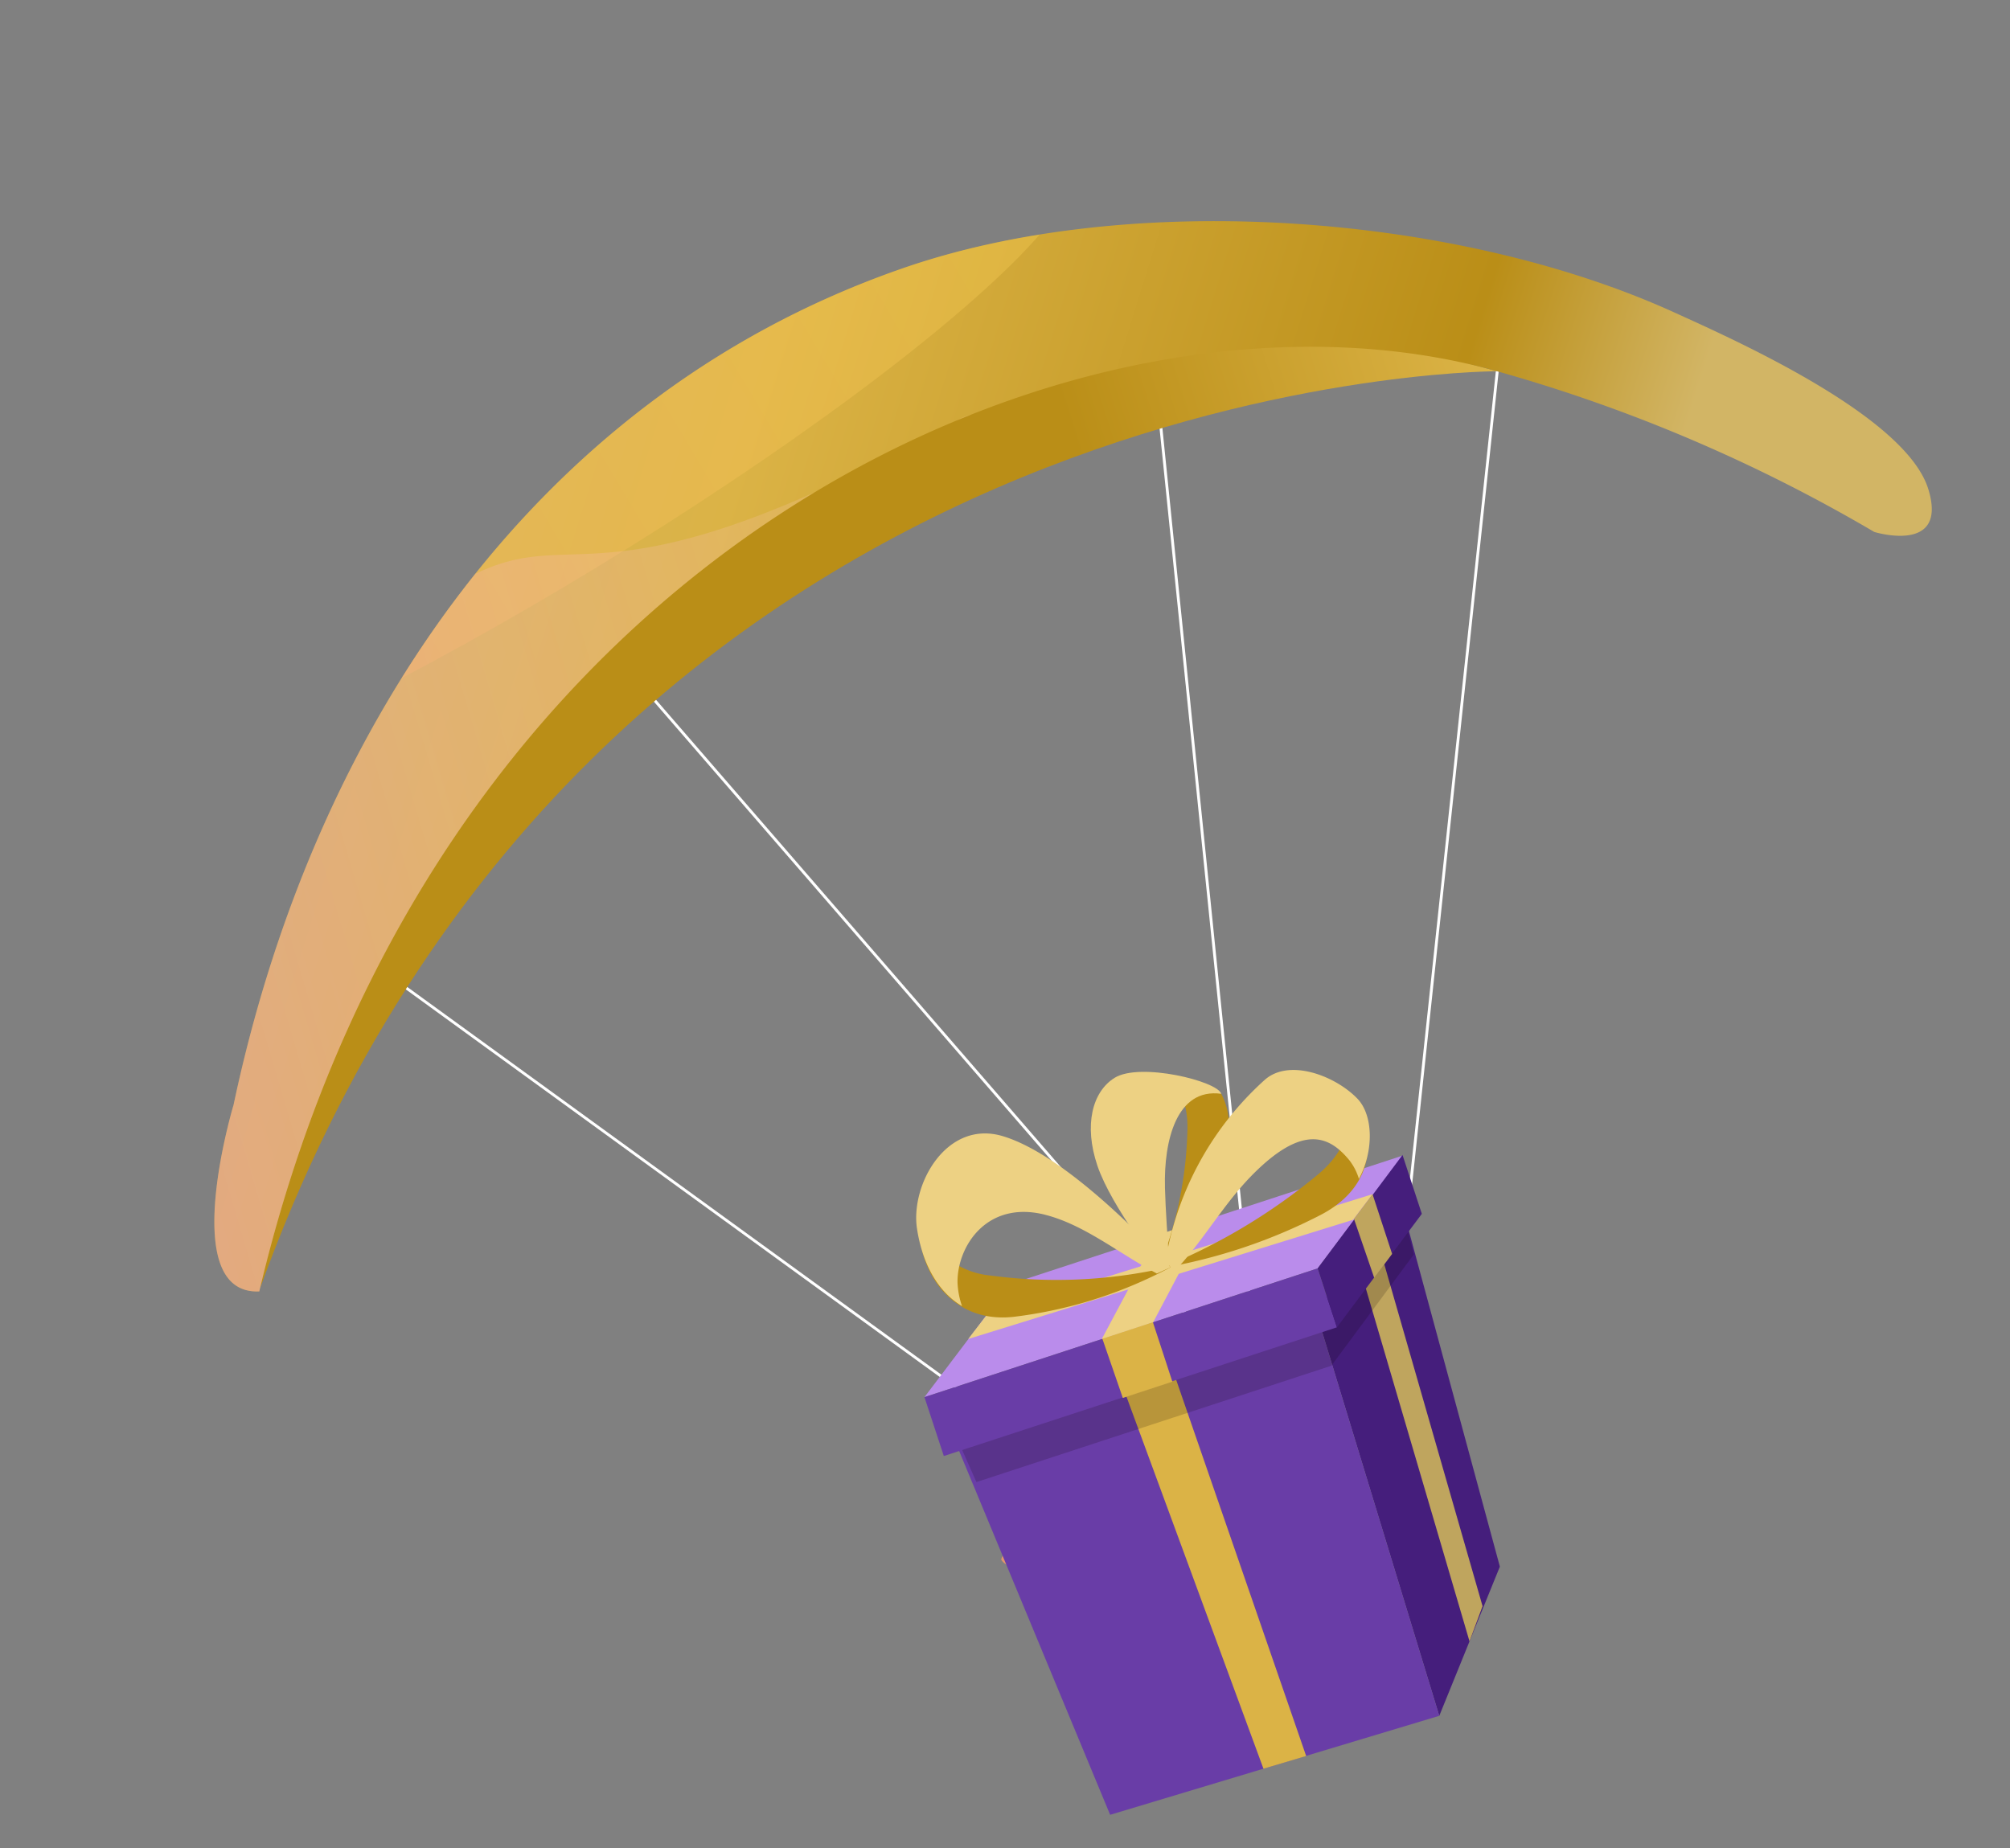 <svg xmlns="http://www.w3.org/2000/svg" xmlns:xlink="http://www.w3.org/1999/xlink" width="270.835" height="249.086" viewBox="0 0 270.835 249.086">
  <rect x="0" y="0" width="270.835" height="249.086" fill="#808080" stroke="none"/>
  <defs>
    <linearGradient id="linear-gradient" x1="0.996" y1="0.578" x2="0.164" y2="0.344" gradientUnits="objectBoundingBox">
      <stop offset="0" stop-color="#ffb661"/>
      <stop offset="0.38" stop-color="#ff7f42"/>
      <stop offset="0.84" stop-color="#ff6f1d"/>
      <stop offset="1" stop-color="#e8481d"/>
    </linearGradient>
    <linearGradient id="linear-gradient-2" x1="1" y1="0.5" x2="0" y2="0.5" gradientUnits="objectBoundingBox">
      <stop offset="0" stop-color="#ba8e17"/>
      <stop offset="0.24" stop-color="#ba8e17"/>
      <stop offset="0.71" stop-color="#ba8e17"/>
      <stop offset="1" stop-color="#dbb346"/>
    </linearGradient>
    <linearGradient id="linear-gradient-3" x1="0.996" y1="0.578" x2="0.164" y2="0.344" gradientUnits="objectBoundingBox">
      <stop offset="0" stop-color="#d2b565"/>
      <stop offset="0.38" stop-color="#dbb346"/>
      <stop offset="0.84" stop-color="#ba8e17"/>
      <stop offset="1" stop-color="#d2b565"/>
    </linearGradient>
    <clipPath id="clip-path">
      <path id="Path_32292" data-name="Path 32292" d="M242.708,24.952S257.472,2.789,246.675,0c-.057.112-.125.222-.191.334C193.865,90.052,98.819,100.55,50.9,69.819A214.529,214.529,0,0,1,8.649,34.26S0,28.4,0,37.627C0,48.018,19.277,64.684,25.727,70.394c24.04,21.276,65.015,37.255,97.429,36.134C176.2,104.691,217.844,69.935,242.7,24.949Z" fill="url(#linear-gradient)"/>
    </clipPath>
    <linearGradient id="linear-gradient-4" x1="-0.06" y1="0.146" x2="0.94" y2="0.146" gradientUnits="objectBoundingBox">
      <stop offset="0" stop-color="#ffa463"/>
      <stop offset="1" stop-color="#ffd759"/>
    </linearGradient>
    <linearGradient id="linear-gradient-5" x1="1.522" y1="1.108" x2="0.13" y2="1.108" gradientUnits="objectBoundingBox">
      <stop offset="0" stop-color="#ff60ff"/>
      <stop offset="1" stop-color="#ffd7bb" stop-opacity="0.4"/>
    </linearGradient>
    <clipPath id="clip-path-2">
      <rect id="Rectangle_19480" data-name="Rectangle 19480" width="72.285" height="96.015" fill="none"/>
    </clipPath>
    <clipPath id="clip-path-4">
      <rect id="Rectangle_19477" data-name="Rectangle 19477" width="16.794" height="18.778" fill="none"/>
    </clipPath>
    <clipPath id="clip-path-5">
      <rect id="Rectangle_19478" data-name="Rectangle 19478" width="51.344" height="10.888" fill="none"/>
    </clipPath>
  </defs>
  <g id="Group_52062" data-name="Group 52062" transform="translate(-431.29 -1133.333)">
    <g id="Character:_Fox" data-name="Character: Fox" transform="translate(718.838 1289.925) rotate(163)">
      <g id="Group_19340" data-name="Group 19340" transform="translate(0 0)">
        <g id="Group_19336" data-name="Group 19336" transform="translate(50.735 0)">
          <path id="Path_32287" data-name="Path 32287" d="M51.86,0l.331.2L.331,121.932,0,121.738Z" transform="translate(0 5.147)" fill="#fff"/>
          <rect id="Rectangle_7868" data-name="Rectangle 7868" width="126.638" height="0.384" transform="matrix(-0.194, 0.981, -0.981, -0.194, 69.592, 13.276)" fill="#fff"/>
          <rect id="Rectangle_7869" data-name="Rectangle 7869" width="0.384" height="117.09" transform="matrix(-0.914, 0.405, -0.405, -0.914, 123.447, 121.219)" fill="#fff"/>
          <path id="Path_32288" data-name="Path 32288" d="M.265,0l69.4,92.035-.265.278L0,.278Z" transform="translate(96.789 0)" fill="#fff"/>
        </g>
        <g id="Group_19339" data-name="Group 19339" transform="translate(0 57.163)">
          <path id="Path_32289" data-name="Path 32289" d="M0,69.5C47.9,100.215,128.063,122.588,195.558,0,117.212,104.563,1.821,70.044,0,69.5Z" transform="translate(50.926 0.334)" fill="url(#linear-gradient-2)"/>
          <g id="Group_19338" data-name="Group 19338" transform="translate(0 0)">
            <path id="Path_32290" data-name="Path 32290" d="M242.708,24.952S257.472,2.789,246.675,0c-.057.112-.125.222-.191.334C193.865,90.052,98.819,100.55,50.9,69.819A214.529,214.529,0,0,1,8.649,34.26S0,28.4,0,37.627C0,48.018,19.277,64.684,25.727,70.394c24.04,21.276,65.015,37.255,97.429,36.134C176.2,104.691,217.844,69.935,242.7,24.949Z" fill="url(#linear-gradient-3)"/>
            <g id="Group_19337" data-name="Group 19337" clip-path="url(#clip-path)">
              <ellipse id="Ellipse_36" data-name="Ellipse 36" cx="82.537" cy="13.018" rx="82.537" ry="13.018" transform="translate(260.647 84.867) rotate(165.62)" opacity="0.3" fill="url(#linear-gradient-4)" style="mix-blend-mode: overlay;isolation: isolate"/>
              <path id="Path_32291" data-name="Path 32291" d="M4.123,88.694c-18.852,4.007,31.32-51.673,62.1-71.565s64.209-22.9,74.672-6.709S123.821,66.075,90.568,81.476C51.941,99.37,71.909,74.283,4.123,88.691Z" transform="translate(118.346 -3.918)" opacity="0.4" fill="url(#linear-gradient-5)" style="mix-blend-mode: overlay;isolation: isolate"/>
            </g>
          </g>
        </g>
      </g>
    </g>
    <g id="Group_52061" data-name="Group 52061" transform="translate(544.344 1292.78) rotate(-21)">
      <g id="Group_52060" data-name="Group 52060" clip-path="url(#clip-path-2)">
        <g id="Group_52059" data-name="Group 52059">
          <g id="Group_52058" data-name="Group 52058" clip-path="url(#clip-path-2)">
            <path id="Path_268577" data-name="Path 268577" d="M14.614,1.387C15.9,3.129,12.778,6.509,9.431,6.913S.282,6.326,0,4.014C1.361,2.089,11.97-2.2,14.614,1.387" transform="translate(2.215 51.176)" fill="#e0956c"/>
            <path id="Path_268578" data-name="Path 268578" d="M0,70.057,14.83,54.209,20.373,0,3.977,13.7Z" transform="translate(49.776 25.958)" fill="#451e7c"/>
            <path id="Path_268579" data-name="Path 268579" d="M47.671,58.939,1.488,55.5,0,0,51.648,2.583Z" transform="translate(2.105 37.076)" fill="#693da7"/>
            <path id="Path_268580" data-name="Path 268580" d="M5.985,56.6,0,56.14.774,0,7.883.581Z" transform="translate(25.106 38.044)" fill="#dbb346"/>
            <path id="Path_268581" data-name="Path 268581" d="M0,10.083,16.2,0,71.876,2.788l-16.2,10.083Z" transform="translate(0.409 20.973)" fill="#ba8ceb"/>
            <path id="Path_268582" data-name="Path 268582" d="M0,52.981l3.341-3.795L7.617,0,4.032,3.219Z" transform="translate(57.177 35.12)" fill="#bfa55e"/>
            <g id="Group_52054" data-name="Group 52054" transform="translate(53.11 27.978)" opacity="0.17">
              <g id="Group_52053" data-name="Group 52053">
                <g id="Group_52052" data-name="Group 52052" clip-path="url(#clip-path-4)">
                  <path id="Path_268583" data-name="Path 268583" d="M16.794,0,.653,10.255,0,18.778,15.748,8.756Z" transform="translate(0 0)" fill="#0a0000"/>
                </g>
              </g>
            </g>
            <g id="Group_52057" data-name="Group 52057" transform="translate(2.407 35.868)" opacity="0.17">
              <g id="Group_52056" data-name="Group 52056">
                <g id="Group_52055" data-name="Group 52055" clip-path="url(#clip-path-5)">
                  <path id="Path_268584" data-name="Path 268584" d="M.437,8.386l50.266,2.5.642-8.316L0,0Z" transform="translate(0 0)" fill="#0a0000"/>
                </g>
              </g>
            </g>
            <path id="Path_268585" data-name="Path 268585" d="M55.664,11.134,0,8.346.408,0,56.084,2.788Z" transform="translate(0 31.056)" fill="#693da7"/>
            <path id="Path_268586" data-name="Path 268586" d="M0,18.52,16.163,8.342,16.578,0,.42,10.173Z" transform="translate(55.664 23.671)" fill="#451e7c"/>
            <path id="Path_268587" data-name="Path 268587" d="M0,8.474l7.02.348L7.445.36.288,0Z" transform="translate(25.321 32.263)" fill="#dbb346"/>
            <path id="Path_268588" data-name="Path 268588" d="M0,2.213,54.165,5.8l3.683-2.284L3.629,0Z" transform="translate(8.727 23.642)" fill="#edd183"/>
            <path id="Path_268589" data-name="Path 268589" d="M0,10.4l7.28.365L19.172.365,12,0Z" transform="translate(25.532 21.9)" fill="#edd183"/>
            <path id="Path_268590" data-name="Path 268590" d="M0,10.61,3.407,8.464,3.829,0,.3,2.213Z" transform="translate(62.746 27.156)" fill="#bfa55e"/>
            <path id="Path_268591" data-name="Path 268591" d="M14.726,5.255C14.707,5.1,8.143.028,7.932,0c1.991,1.543,2.24,4.63.824,8.1A53.05,53.05,0,0,1,0,22.464,35.044,35.044,0,0,0,12.961,11.71a8.852,8.852,0,0,0,1.765-6.456" transform="translate(37.666 1.969)" fill="#ba8e17"/>
            <path id="Path_268592" data-name="Path 268592" d="M7.475,16.251C9.547,10.4,13.72,4.281,19.063,7.223,19.212,5.453,10.374-.7,6.418.065,2.934.735.251,4.529.013,10.276c-.243,5.93,3,16.185,3,16.185l1.322-.437c1.057-3.341,2.04-6.677,3.136-9.774" transform="translate(33.329 0)" fill="#edd183"/>
            <path id="Path_268593" data-name="Path 268593" d="M31.541.647C31.449.436,31.27.216,31.148,0c-.227,3.164-2.141,6.328-7.086,8.054A79.991,79.991,0,0,1,.116,12.269s.006-.078.017-.21c-.078.166-.133.282-.133.282a73.684,73.684,0,0,0,22.409.946c9.127-1.045,10.925-8.53,9.133-12.64" transform="translate(36.661 13.972)" fill="#ba8e17"/>
            <path id="Path_268594" data-name="Path 268594" d="M15.6,11.709c9.017-4.1,11.688-1.123,13,2.843a7.723,7.723,0,0,1,.293,2.771c3.28-2.827,4.879-7.368,3.678-10.178-1.665-3.933-6.627-8.4-10.764-6.82A42.047,42.047,0,0,0,0,19.359l2.03.288c4.442-2.213,8.746-5.741,13.574-7.938" transform="translate(36.71 7.253)" fill="#edd183"/>
            <path id="Path_268595" data-name="Path 268595" d="M1,.719c.109-.233.31-.476.454-.719A10.866,10.866,0,0,0,7.507,10.267a67.071,67.071,0,0,0,22.945,7.567s0-.1.006-.249c.061.2.1.344.1.344a60.149,60.149,0,0,1-22-1.312C-.254,14.4-1.189,5.391,1,.719" transform="translate(7.077 8.676)" fill="#ba8e17"/>
            <path id="Path_268596" data-name="Path 268596" d="M17.242,13.607c-6.6-4.635-12.54-.266-14.249,4.265A10.964,10.964,0,0,0,2.4,21.108C-.5,17.418-.26,12.506.487,9.149c1.306-5.863,9.028-12.3,15.278-7.434C23.648,7.827,30.5,26.3,30.5,26.3l-2.015.117c-3.822-4.381-6.776-9.669-11.246-12.806" transform="translate(7.129 0.31)" fill="#edd183"/>
          </g>
        </g>
      </g>
    </g>
  </g>
</svg>
